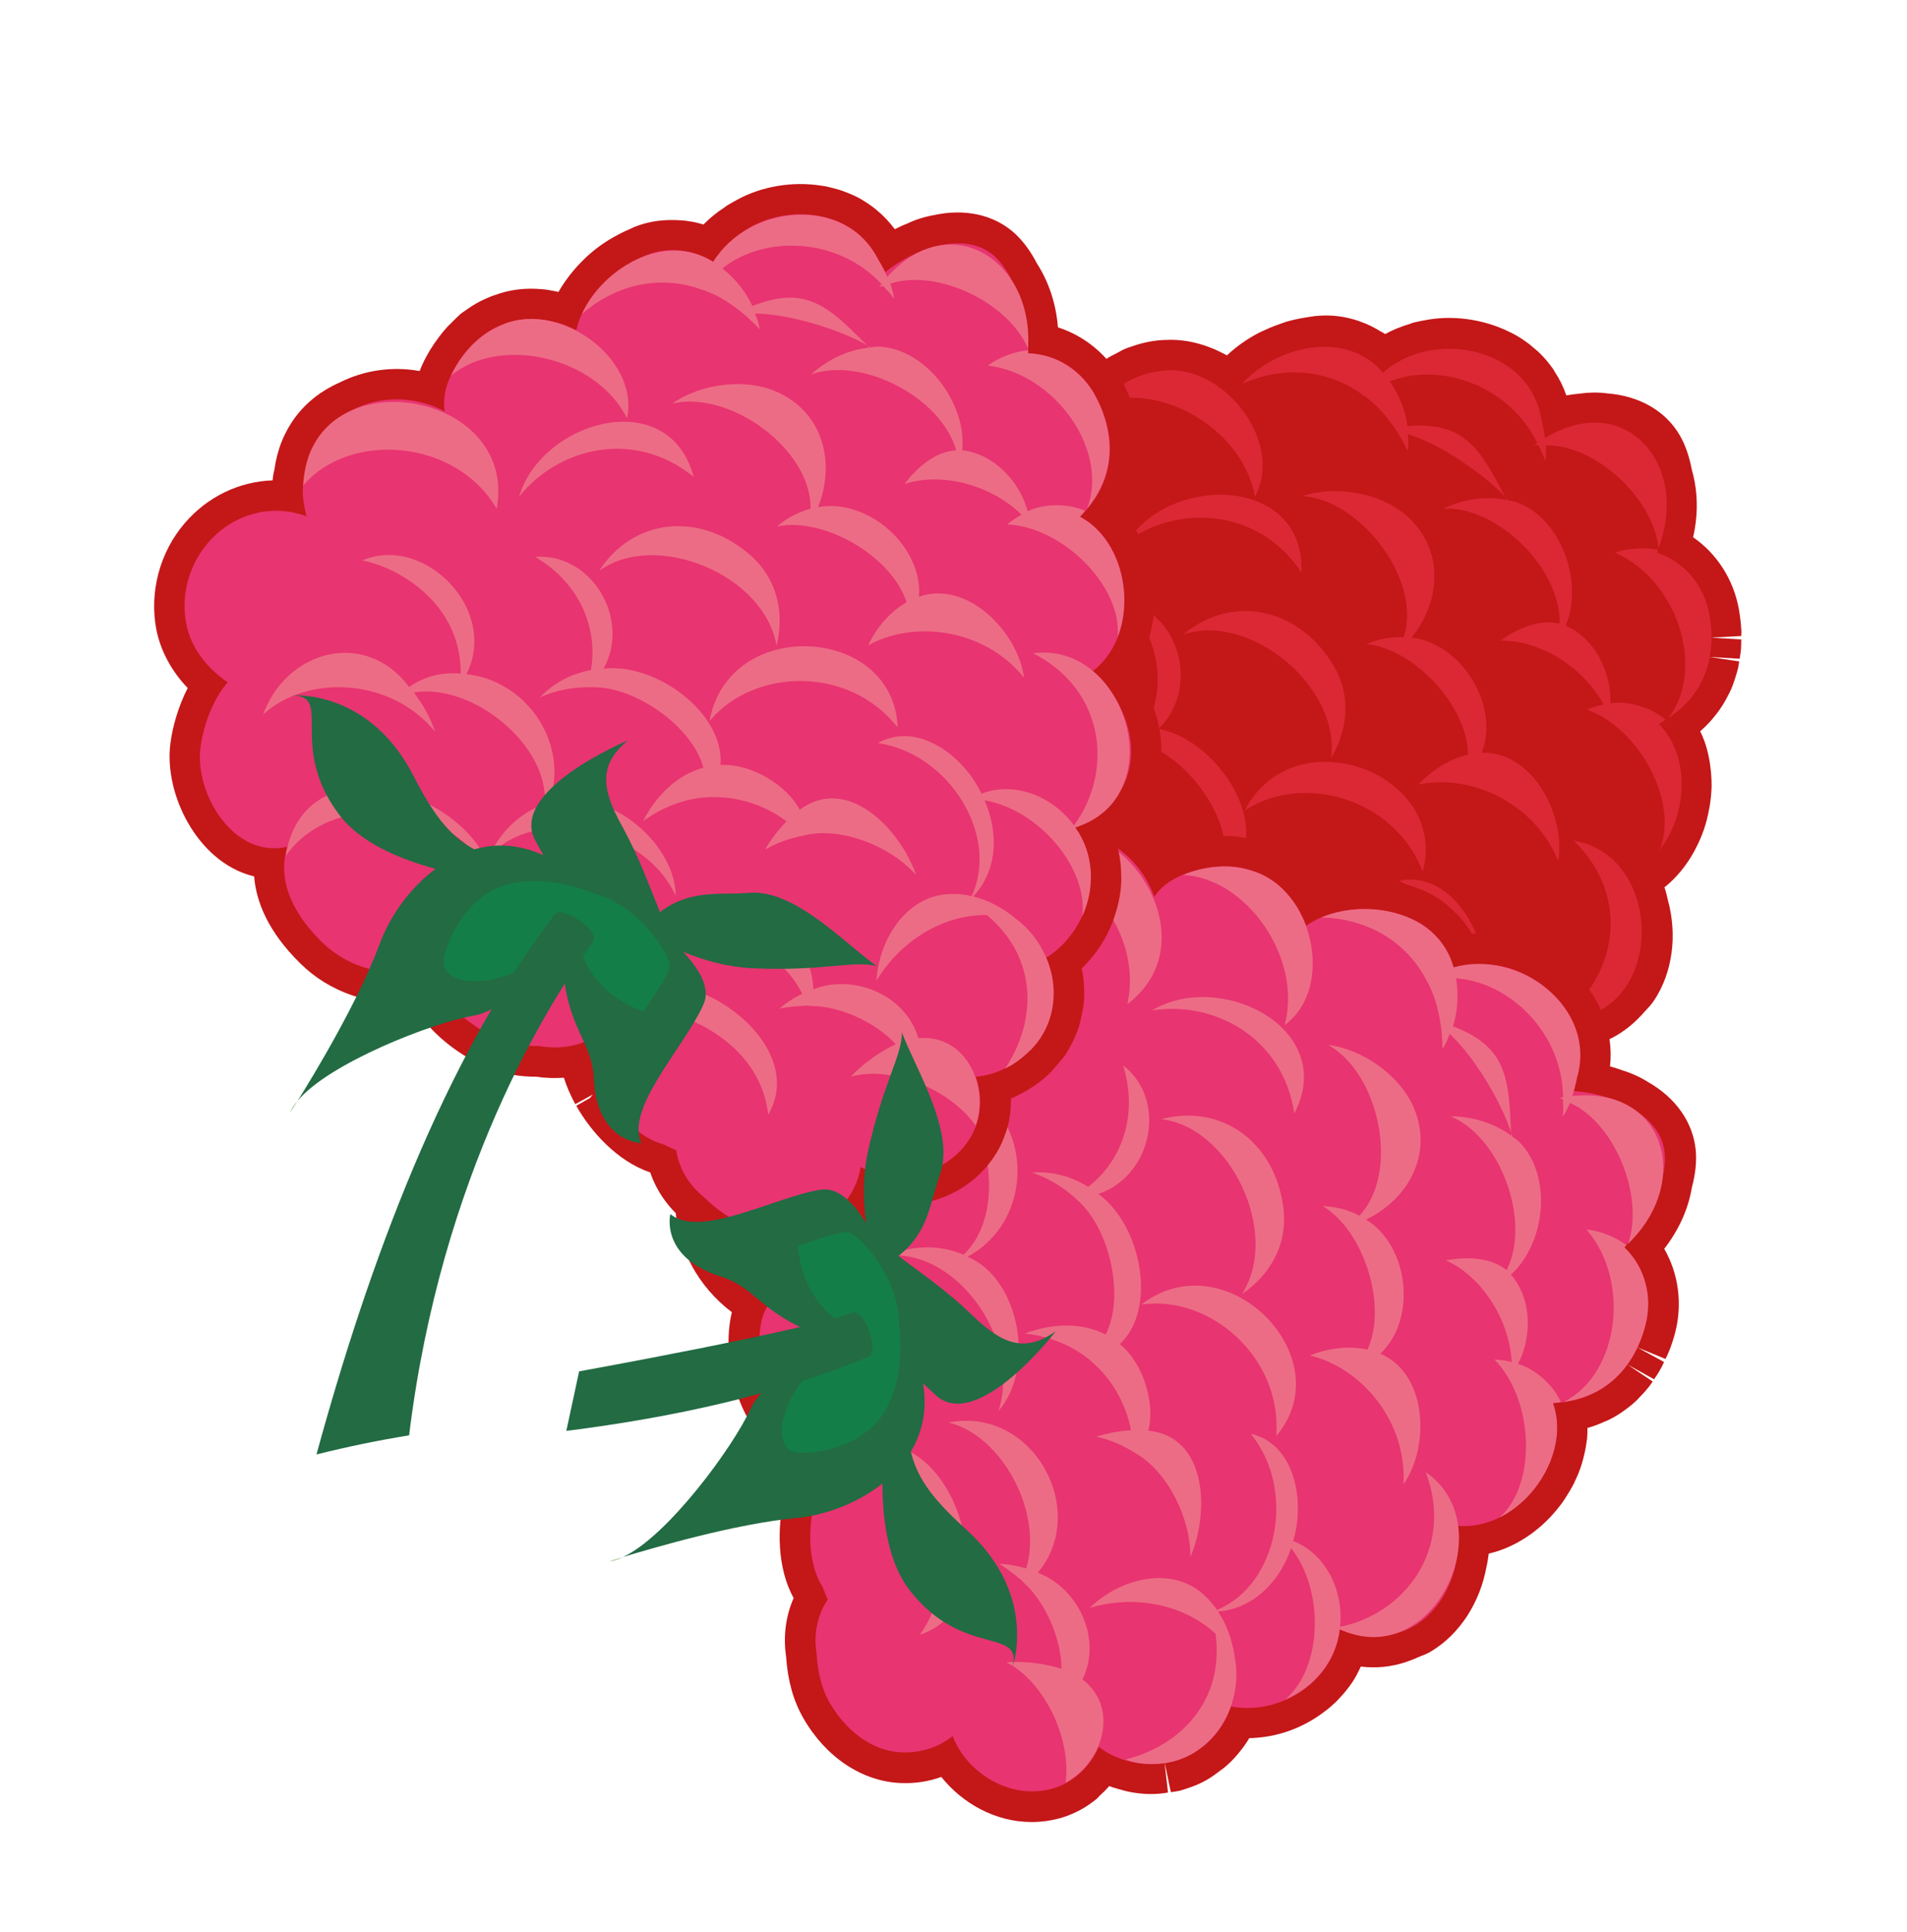 <svg xmlns="http://www.w3.org/2000/svg" xmlns:xlink="http://www.w3.org/1999/xlink" id="Layer_1" x="0px" y="0px" viewBox="0 0 93.88 95.07" style="enable-background:new 0 0 93.88 95.07;" xml:space="preserve"> <style type="text/css"> .st0{fill:#C41718;} .st1{fill:#DC2834;} .st2{fill:#E83471;} .st3{fill:#ED6C85;} .st4{fill:#63A241;} .st5{fill:#226B43;} .st6{fill:#147E48;} </style> <g> <path class="st0" d="M58.63,66.63c-1.24,0-2.53-0.42-3.7-1.23c-0.81-0.56-1.48-1.34-2.05-2.37c-0.56-0.85-0.87-1.81-0.9-2.77 c-1.4-1.01-2.21-2.8-2.52-4.21l0.74-0.16l0.19-0.12l-0.94,0.19c-0.1-0.5-0.15-0.97-0.15-1.41c-0.43-0.1-0.86-0.25-1.28-0.45 c-0.66-0.21-1.5-0.55-2.36-1.31c-1.1-0.97-1.97-2.32-2.33-3.59c-0.04-0.13-0.07-0.26-0.09-0.39c-2.01-0.42-3.74-1.67-4.7-3.45 c-1.06-1.96-1.18-3.54-0.91-4.76c-0.04-0.02-0.07-0.04-0.11-0.07c-2.36-1.48-2.95-5.13-1.91-7.4c0.33-0.73,0.89-1.61,1.61-2.35 c-0.51-1.03-0.74-2.14-0.63-3.19c0.2-1.88,1.28-3.6,2.88-4.62c1.44-0.91,3.15-1.17,4.75-0.73c0.04-0.1,0.08-0.19,0.13-0.29 l0.11-0.19c0.82-1.79,2.36-2.93,4.32-3.16c1.36-0.24,2.74-0.01,3.95,0.62c0.09-0.11,0.18-0.22,0.28-0.34l0,0 c0.24-0.27,0.5-0.52,0.78-0.74l0.14-0.1c0.22-0.17,0.46-0.34,0.7-0.48c0.08-0.04,0.16-0.09,0.25-0.13l0.15-0.08 c0.13-0.07,0.27-0.15,0.4-0.2c0.09-0.04,0.17-0.06,0.26-0.09l0.11-0.04c0.54-0.18,1.07-0.28,1.59-0.29 c0.72-0.04,1.48,0.09,2.23,0.39l0.15,0.06c0.14,0.06,0.28,0.13,0.42,0.2c0.07,0.03,0.14,0.07,0.21,0.11 c0.46-0.43,0.99-0.81,1.59-1.12l0.13-0.06c0.28-0.13,0.53-0.24,0.79-0.33c0.16-0.06,0.28-0.1,0.39-0.14 c0.32-0.09,0.63-0.16,0.94-0.21l0.26-0.04c0.16-0.03,0.28-0.04,0.41-0.05c0.66-0.05,1.31,0.03,1.99,0.26l0.1,0.04 c0.32,0.11,0.64,0.27,0.95,0.46c0.09,0.05,0.17,0.09,0.24,0.14c0.38-0.21,0.79-0.37,1.22-0.5l0.13-0.05 c0.11-0.03,0.21-0.05,0.3-0.07c0.08-0.02,0.17-0.04,0.26-0.05c1.35-0.28,2.9-0.08,4.2,0.56c0.12,0.06,0.23,0.11,0.33,0.17 c0.16,0.09,0.3,0.18,0.44,0.28c0.15,0.1,0.29,0.21,0.42,0.33c0.15,0.12,0.24,0.2,0.33,0.29c0.21,0.21,0.41,0.44,0.61,0.72 c0.05,0.07,0.08,0.12,0.11,0.18c0.24,0.36,0.43,0.75,0.57,1.16c0.22-0.04,0.45-0.07,0.67-0.09c0.41-0.06,0.89-0.07,1.34-0.01 c1.57,0.12,2.86,0.85,3.56,2.04c0.28,0.47,0.48,1.05,0.61,1.73c0.3,1.05,0.32,2.18,0.06,3.31c1.16,0.8,1.98,2.06,2.25,3.52 c0.06,0.34,0.1,0.67,0.12,0.99c0.01,0.11,0.01,0.23,0,0.35l-1.5,0.08l1.5,0.09c0,0.15,0,0.3-0.01,0.44 c-0.01,0.17-0.04,0.34-0.07,0.51l-1.5-0.09l1.48,0.22c-0.02,0.1-0.03,0.2-0.05,0.3c-0.05,0.22-0.12,0.44-0.19,0.65 c-0.04,0.11-0.06,0.17-0.08,0.23c-0.09,0.24-0.21,0.47-0.33,0.69l-0.08,0.14c-0.14,0.24-0.3,0.47-0.48,0.69 c-0.24,0.3-0.46,0.52-0.69,0.72c-0.01,0-0.01,0.01-0.02,0.02c0.08,0.16,0.15,0.33,0.21,0.49l0.03,0.09 c0.09,0.26,0.16,0.55,0.22,0.88l0.03,0.21c0.05,0.35,0.07,0.68,0.07,0.99l0,0.08c-0.01,0.3-0.04,0.6-0.09,0.93l-0.03,0.15 c-0.12,0.69-0.34,1.34-0.66,1.94l-0.06,0.12c-0.39,0.72-0.89,1.33-1.48,1.8c0.07,0.2,0.12,0.41,0.17,0.63 c0.47,1.73,0.23,3.55-0.67,4.92c-0.12,0.19-0.28,0.36-0.43,0.52l-0.05,0.05c-0.04,0.05-0.09,0.1-0.14,0.16l-0.11,0.11 c-0.07,0.08-0.13,0.13-0.19,0.19c-0.55,0.52-1.19,0.91-1.9,1.14c0,0.08,0,0.16,0,0.24c0,0.12,0,0.2-0.01,0.29 c-0.02,0.23-0.05,0.46-0.1,0.68c-0.04,0.23-0.11,0.46-0.19,0.7c-0.04,0.12-0.06,0.18-0.08,0.24c-0.08,0.21-0.17,0.41-0.27,0.61 c-0.62,1.18-1.5,2.07-2.58,2.66c-0.07,0.04-0.15,0.08-0.22,0.12c-0.02,0.18-0.04,0.36-0.07,0.52l-0.04,0.16 c-0.07,0.34-0.18,0.7-0.32,1.02c-0.04,0.11-0.11,0.23-0.18,0.36l-0.1,0.18c-0.09,0.18-0.19,0.35-0.31,0.52 c-0.2,0.28-0.44,0.56-0.73,0.82l-0.3,0.26c-0.09,0.07-0.21,0.14-0.32,0.21l-0.9-1.2l0.8,1.27c-0.21,0.14-0.42,0.28-0.66,0.39 c-0.28,0.14-0.58,0.25-0.9,0.35c-0.4,0.12-0.8,0.2-1.21,0.24c-0.05,0.17-0.11,0.35-0.18,0.52l-0.06,0.14 c0,0.01-0.01,0.01-0.01,0.02l-0.04,0.08c-0.29,0.64-0.68,1.17-1.16,1.6c-1.85,1.65-4.36,1.65-6.23,0.73 c-0.48,0.47-1.05,0.85-1.69,1.13C59.98,66.5,59.31,66.63,58.63,66.63z M52.39,55.42L52.39,55.42c0.23,1.06,0.83,2.1,1.42,2.47 l0.27,0.22c0.12,0.12,0.24,0.23,0.36,0.33l0.68,0.54L55,59.84c-0.1,0.66,0.16,1.21,0.4,1.56l0.08,0.12 c0.36,0.66,0.73,1.11,1.17,1.41c0.74,0.52,1.87,0.93,2.79,0.54c0.53-0.22,0.92-0.59,1.17-1.08l0.91-1.83l1.47,1.42 c0.84,0.81,2.51,1.08,3.55,0.16c0.15-0.13,0.27-0.3,0.38-0.51l0.01-0.06l0.08-0.14c0.12-0.3,0.18-0.61,0.17-0.9l-0.08-1.97 l1.92,0.44c0.38,0.09,0.83,0.06,1.31-0.09c0.16-0.05,0.3-0.1,0.44-0.17c0.11-0.05,0.2-0.12,0.29-0.18l0.32-0.22 c0.15-0.13,0.27-0.27,0.37-0.4c0.04-0.06,0.07-0.12,0.09-0.17l0.15-0.28c0.09-0.19,0.14-0.35,0.18-0.56l0.02-0.08 c0.02-0.15,0.03-0.29,0.03-0.47l0-0.18c0-0.06,0-0.14,0-0.22l-0.15-1.24l1.28-0.32c0.21-0.05,0.41-0.13,0.62-0.25 c0.56-0.31,1.02-0.78,1.33-1.36c0.07-0.14,0.12-0.24,0.16-0.35l0.04-0.13c0.03-0.1,0.07-0.21,0.09-0.33 c0.02-0.12,0.04-0.22,0.05-0.33l0-0.13c0-0.13,0-0.24-0.01-0.35l1.35-0.29l-1.36,0.18c-0.02-0.15-0.05-0.3-0.1-0.45l-0.6-1.78 l2.02-0.2c0.63-0.01,1.13-0.2,1.54-0.6l0.11-0.1l0,0l0.29-0.32c0.03-0.03,0.06-0.06,0.09-0.1c0.41-0.63,0.51-1.56,0.25-2.53 c-0.11-0.48-0.26-0.84-0.45-1.15l-1.02-1.57l1.75-0.65c0.67-0.25,1.08-0.8,1.31-1.22c0.2-0.39,0.33-0.76,0.4-1.15 c0.04-0.28,0.06-0.47,0.07-0.65l0-0.04c0-0.18-0.02-0.34-0.04-0.51l-0.02-0.1c-0.03-0.16-0.06-0.32-0.12-0.47l-0.02-0.07 c-0.05-0.12-0.11-0.24-0.18-0.35l-0.05-0.08c-0.1-0.15-0.18-0.25-0.26-0.33l-1.45-1.45l2.06-1.1c0.19-0.12,0.37-0.24,0.52-0.38 c0.13-0.12,0.24-0.23,0.33-0.34c0.11-0.14,0.19-0.25,0.26-0.37c0.1-0.18,0.15-0.29,0.2-0.41l0.04-0.12c0.04-0.1,0.07-0.21,0.1-0.33 L82.7,32c0.03-0.16,0.04-0.23,0.05-0.32c0.01-0.07,0-0.13,0-0.2l0-0.36c-0.01-0.21-0.04-0.42-0.08-0.63 c-0.17-0.9-0.75-1.61-1.57-1.88l-1.42-0.48l0.56-1.71c0.43-1.12,0.33-2,0.17-2.53l-0.04-0.16c-0.09-0.48-0.2-0.72-0.26-0.83 c-0.24-0.41-0.83-0.54-1.29-0.58c-0.25-0.03-0.46-0.03-0.67,0.01c-0.61,0.06-1.14,0.18-1.54,0.35l-1.74,0.73l-0.31-1.87 c-0.04-0.23-0.1-0.46-0.16-0.68l-0.02-0.1c-0.06-0.3-0.17-0.58-0.34-0.83l-0.05-0.09c-0.08-0.11-0.17-0.22-0.27-0.32l-0.16-0.13 c-0.06-0.05-0.13-0.11-0.2-0.15c-0.07-0.05-0.14-0.09-0.22-0.14l-0.13-0.07c-0.74-0.37-1.59-0.48-2.32-0.33l-0.28,0.06 c-0.57,0.16-0.99,0.38-1.33,0.67l-0.14,0.11l-1.06,0.81l-0.93-1.03c-0.12-0.14-0.27-0.26-0.44-0.39l-0.12-0.06 c-0.14-0.08-0.26-0.14-0.37-0.19l-0.06-0.02c-0.3-0.1-0.56-0.14-0.82-0.12c-0.05,0-0.11,0.01-0.16,0.02l-0.28,0.04 c-0.17,0.03-0.36,0.07-0.55,0.12c-0.04,0.01-0.1,0.04-0.15,0.06l-0.1,0.03c-0.16,0.06-0.31,0.12-0.46,0.19l-0.1,0.05 c-0.62,0.32-1.11,0.75-1.39,1.25L60.99,22l-1.39-1.36c-0.16-0.15-0.34-0.3-0.57-0.44c-0.09-0.06-0.17-0.1-0.25-0.14 c-0.09-0.05-0.16-0.08-0.23-0.11c-0.4-0.16-0.72-0.22-1.03-0.2c-0.27,0.01-0.51,0.05-0.75,0.13l-0.25,0.08 c0.03-0.01-0.01,0.01-0.05,0.04l-0.27,0.14c-0.2,0.11-0.33,0.21-0.47,0.31l-0.11,0.08c-0.12,0.1-0.27,0.23-0.4,0.38l0,0 c-0.18,0.19-0.29,0.35-0.36,0.49c-0.05,0.1-0.08,0.2-0.1,0.33l-0.44,2.89l-2.19-2.15c-0.81-0.75-1.87-1.07-2.9-0.88l-0.1,0.01 c-0.93,0.1-1.61,0.62-2.02,1.54l-0.12,0.22c-0.15,0.34-0.21,0.68-0.23,1.13l-0.09,2.94l-2.32-1.8c-0.24-0.19-0.49-0.32-0.74-0.41 c-0.85-0.29-1.75-0.18-2.54,0.32c-0.84,0.53-1.4,1.43-1.5,2.4c-0.08,0.72,0.21,1.54,0.79,2.25l1.08,1.34l-1.47,0.89 c-0.57,0.35-1.26,1.19-1.63,2c-0.49,1.06-0.2,3,0.78,3.61c0.19,0.12,0.38,0.18,0.61,0.2l2.59,0.17l-1.45,2.16 c-0.56,0.84-0.46,1.99,0.31,3.42c0.64,1.18,1.91,1.95,3.32,2.02c0.07-0.01,0.14-0.01,0.21-0.01l1.86-0.01l-0.38,1.82 c-0.04,0.21-0.04,0.42,0.03,0.64c0.2,0.73,0.75,1.56,1.43,2.15c0.45,0.4,0.85,0.57,1.36,0.72l0.25,0.1 c0.57,0.29,1.13,0.38,1.64,0.28l3.06-0.63l-1.49,2.91c-0.04,0.07-0.08,0.13-0.1,0.21c-0.03,0.09-0.12,0.46,0.04,1.22L52.39,55.42z M46.94,23.42l-0.01,0.02C46.93,23.43,46.93,23.42,46.94,23.42z M47.04,23.25C47.03,23.25,47.03,23.25,47.04,23.25 C47.03,23.25,47.03,23.25,47.04,23.25z M44.5,21.67c-0.01,0.01-0.01,0.02-0.02,0.03L44.5,21.67z M70.34,18.79L70.34,18.79 C70.34,18.79,70.34,18.79,70.34,18.79z"></path> <g> <path class="st0" d="M44.1,23.78c0.43,0.15,0.82,0.38,1.17,0.64c0.02-0.61,0.12-1.2,0.42-1.82c1.39-2.89,5.08-3.45,7.47-1.26 c0.05,0.04,0.09,0.09,0.14,0.14c0.04-0.26,0.11-0.51,0.24-0.77c0.48-0.96,1.52-1.78,2.48-2.18c1.69-0.7,3.45-0.15,4.65,1.03 c0.87-1.51,2.64-2.37,4.37-2.51c1.25-0.1,2.3,0.43,3.06,1.28c0.58-0.44,1.23-0.79,1.92-1c2.08-0.64,4.87,0.32,5.63,2.45 c0.16,0.45,0.32,0.98,0.41,1.53c1.57-0.66,4.36-0.88,5.37,0.84c0.71,1.21,0.71,3.44,0.18,5.04c1.33,0.45,2.3,1.6,2.57,3.03 c0.42,2.29-0.37,4.3-2.48,5.4c2.05,2.05,1.17,6.44-1.66,7.46c0.98,1.53,1.25,3.74,0.21,5.32c-0.7,1.06-1.98,1.65-3.27,1.77 c0.68,2.06-0.33,4.27-2.25,5.33c-0.35,0.19-0.67,0.31-0.98,0.39c0.17,1.37-0.33,2.72-1.39,3.63c-0.96,0.83-2.4,1.23-3.65,0.95 c0.04,1.01-0.35,2.09-1.14,2.79c-1.68,1.5-4.23,1.11-5.59-0.2c-0.38,0.76-1.01,1.41-1.93,1.8c-1.45,0.61-3.07,0.13-4.24-0.69 c-0.69-0.48-1.2-1.14-1.63-1.92c-0.54-0.79-0.79-1.71-0.64-2.64c-0.17-0.13-0.33-0.29-0.49-0.45c-1.01-0.62-1.81-2.05-2.1-3.42 c-0.03-0.05-0.05-0.11-0.08-0.16l0.07,0.1c-0.15-0.73-0.17-1.43,0.01-1.98c0.07-0.21,0.17-0.38,0.26-0.56 c-0.85,0.18-1.77,0.02-2.62-0.41c-0.65-0.2-1.27-0.46-1.92-1.04c-0.83-0.74-1.58-1.8-1.88-2.87c-0.14-0.48-0.14-0.93-0.05-1.35 c-0.09,0-0.18,0.01-0.26,0.01c-0.01,0-0.02,0-0.03,0c-1.91-0.09-3.67-1.12-4.57-2.8c-0.79-1.46-1.32-3.35-0.24-4.96 c-0.42-0.03-0.86-0.15-1.31-0.42c-1.66-1.04-2.12-3.81-1.35-5.51c0.43-0.94,1.27-2.09,2.22-2.66c-0.77-0.96-1.24-2.16-1.11-3.35 C38.37,24.86,41.3,22.81,44.1,23.78z"></path> <path class="st1" d="M65.53,37.31c0.46-3.55-4.05-7.2-7.28-6.08c2.32-1.95,5.49-1.4,7.27,1.31 C66.57,34.14,66.37,35.89,65.53,37.31z M64.12,24.41c2.91,0.2,5.9,4.19,4.98,6.95c-0.63-0.03-1.25,0.09-1.83,0.34 c2.33,0.21,4.98,3.05,5,5.44c-0.91,0.21-1.78,0.75-2.43,1.47c2.62-0.55,5.75,0.96,6.87,3.77c0.38-2.2-1.23-5.43-3.77-5.33 c0.92-2.31-0.99-5.4-3.45-5.67c1.46-1.8,1.65-4.42-0.34-6.08C67.89,24.26,65.79,23.87,64.12,24.41z M64.07,28.17 c0.17-4.73-6.35-4.84-8.51-1.59C58.07,24.85,61.93,24.99,64.07,28.17z M50.25,34.05c-0.85-0.35-1.74-0.4-2.63-0.11 c-1.18-3.35-5.21-3.53-7.27-0.81c2.66-1.28,6.55,0.1,7.85,3.29c-0.02-0.72-0.17-1.47-0.44-2.16c2.93,0.4,5.62,4.48,4.54,7.15 c-1.05,0.03-2.15,0.46-3.09,1.35c0.06,0.02,0.11,0.04,0.16,0.06c2.96-1.27,7.33,1.31,7.76,4.8c0.77-2.68-1.84-6.34-4.62-6.21 c1.87-2.52,0.68-6.1-2.03-7.25c2.47-2.54,0.06-7.2-3.26-6.86c0.67,0.37,1.31,0.88,1.89,1.58C50.55,30.62,50.77,32.45,50.25,34.05z M55.18,49.2c2.63-0.54,6.1,1.98,6.52,4.86c-0.44,0.07-0.88,0.18-1.28,0.37c0.46,0.03,1.36,0.26,1.36,0.26L62,54.77 c1.3,0.41,2.73,1.65,3.4,3.01c-0.8,0.11-1.78,0.41-2.59,0.87c2.04,0.04,4.48,1.97,5.17,4.1c1.21-1.63,0.89-4.45-1.43-4.95 c0.03-2.24-2.13-3.98-4.24-3.81C63.31,50.13,58.57,46.69,55.18,49.2z M45.57,22.93c2.98-1.9,7.87,0.02,8.76,3.89 C57.13,21.45,47.7,16.89,45.57,22.93z M39.6,39.7C39.6,39.7,39.6,39.7,39.6,39.7c-0.07,0.13-0.14,0.25-0.19,0.39 c3.21-2.51,9.06-0.07,9.38,4.4c0.05-0.33,0.08-0.67,0.02-1.05C48.45,39.43,42.23,35.33,39.6,39.7z M70.04,42.9 c1.31-4.87-6.36-7.7-8.76-3.01C64.08,38.03,68.63,39.23,70.04,42.9z M69.31,21.36c1.96,0.64,4.07,2.29,4.8,3.11 c-1.22-2.3-1.94-3.74-4.82-3.5c-0.11-0.8-0.42-1.56-0.87-2.2c2.47-0.97,5.88,0.19,7.26,3.04c-0.05,0.03-0.1,0.06-0.14,0.1 c0.06,0,0.12,0,0.19,0c0.13,0.26,0.26,0.52,0.34,0.78c0.04-0.25,0.05-0.51,0.03-0.77c2.38-0.06,5.26,2.54,5.55,5.04 c1.56-4.12-1.66-7.8-5.59-5.4c-0.04-0.32-0.1-0.63-0.18-0.93c-0.57-3.52-5.3-4.5-7.8-2.29c-1.81-2.13-5.23-1.34-6.93,0.55 c1.84-0.82,4.02-0.81,5.86,0.49c-0.01,0.01-0.02,0.02-0.03,0.03c0.01-0.01,0.03-0.01,0.04-0.02c1.3,0.83,2.14,2.47,2.27,2.8 C69.35,21.91,69.33,21.64,69.31,21.36z M56.43,35.77c-0.94-0.11-1.9,0.04-2.8,0.55c0.78-0.09,1.58-0.03,2.36,0.2l0.27,0.08 c2.04,0.61,4.11,3.29,4.05,5.38c-1.32-0.05-2.62,0.62-3.62,1.65c1.1-0.38,2.29-0.48,3.45-0.19l0.15,0.05 c1.13,0.31,2.31,1.05,3.16,2.21c-0.51,0.28-0.99,0.63-1.43,1.02c0.66-0.15,1.34-0.18,2.02-0.1l0.24,0.02 c1.7,0.19,3.67,1.7,4.49,3.46c-0.1-2.48-1.82-5.72-4.54-4.75c-0.25-1.36-1.64-2.89-3.08-3.25c0.94-2.39-1.57-5.76-4.12-6.23 c2.01-1.92,1.12-5.64-1.6-6.25C57.22,31.58,57.35,33.98,56.43,35.77z M82.13,35.34c1.75-1.14,2.41-3.01,2.02-5.11 c-0.27-1.44-1.23-2.58-2.57-3.03c0.02-0.05,0.03-0.1,0.04-0.14c-0.68-0.14-1.52-0.08-2.11,0.14C82.57,28.53,84,32.93,82.13,35.34z M71.42,60.1c2.5-1.13,2.98-4.43,1.38-6.54c0,0,0.01,0,0.01,0.01c-0.45-0.64-1-1.23-1.67-1.62c1.51-0.86,2.12-2.59,1.93-4.36 c2.39,1.2,3.92,4.66,2.92,6.85c1.03-1.16,1.46-2.76,0.95-4.27c0.01,0,0.01,0,0.02,0c0,0,0,0,0,0c5.04-0.06,5.08-8.05,0.51-8.8 c2.9,2.8,2.05,6.76-0.56,8.69c-0.59-1.7-2.19-2.95-3.89-2.83c-0.3-2.03-1.96-4.36-4.15-3.88c3.23,1.53,4.39,6.16,2.2,8.55 c-0.25-0.15-0.52-0.26-0.79-0.36c0,0,0.01,0.01,0.01,0.01c-2.13-0.75-4.19,0.98-4.91,2.94c1.63-1.46,3.97-2.17,6.14-1.49 c1.82,2.8,0.79,5.75-1.36,7.49C70.6,60.44,71.02,60.29,71.42,60.1z M81.7,41.83c1.39-1.76,1.52-4.65-0.04-6.2 c0.12-0.06,0.22-0.14,0.33-0.21c-0.65-0.58-1.78-0.94-2.71-0.81c0.06-1.4-0.69-3.16-2.2-3.82c0.9-2.15-0.24-5.32-2.44-6.08 c-0.13-0.05-0.28-0.06-0.41-0.09c-0.03-0.05-0.08-0.1-0.13-0.15c0.02,0.04,0.05,0.09,0.07,0.14c-1-0.21-2.13-0.05-3.12,0.42 c2.62-0.14,5.8,2.93,5.73,5.66c-0.95-0.22-2,0.18-2.91,0.84c1.83-0.04,4.02,1.21,5.07,3.14c-0.28,0.06-0.55,0.14-0.82,0.25 C80.69,35.83,82.67,39.48,81.7,41.83z M51.56,52.49c1.9-0.29,3.94,0.28,5.51,2.2c1.24,1.52,1.57,3.11,1.29,4.56 C61.97,55.93,54.9,48.41,51.56,52.49z M57.05,18.27c-1.13,0.13-2.18,0.79-2.94,1.62c2.88-1.19,7.07,1.18,7.67,4.55 C63.26,21.74,60.16,17.73,57.05,18.27z"></path> </g> <path class="st0" d="M50.79,89.67c-1.81,0-3.43-0.94-4.45-2.22c-0.63,0.23-1.31,0.33-2.01,0.3c-1.89-0.08-3.68-1.27-4.78-3.19 c-0.49-0.85-0.77-1.84-0.85-3.02c-0.15-1.01-0.02-2.01,0.37-2.89c-0.83-1.51-0.8-3.48-0.48-4.88l0.74,0.17l0.22-0.03l-0.94-0.23 c0.12-0.49,0.28-0.94,0.46-1.33c-0.35-0.27-0.67-0.59-0.97-0.95c-0.51-0.47-1.12-1.14-1.58-2.19c-0.58-1.35-0.79-2.94-0.57-4.24 c0.02-0.13,0.05-0.26,0.08-0.39c-1.64-1.24-2.67-3.11-2.78-5.12c-0.12-2.23,0.45-3.71,1.21-4.7c-0.02-0.03-0.05-0.07-0.07-0.11 c-1.5-2.34-0.48-5.9,1.43-7.51c0.61-0.51,1.49-1.08,2.46-1.44c-0.02-1.15,0.25-2.25,0.8-3.16c0.98-1.61,2.69-2.71,4.58-2.95 c1.69-0.21,3.35,0.29,4.6,1.36c0.08-0.07,0.16-0.14,0.24-0.21c0.06-0.05,0.12-0.09,0.19-0.14c1.48-1.24,3.34-1.62,5.19-1.02 c1.36,0.36,2.52,1.16,3.37,2.26c0.13-0.06,0.26-0.12,0.4-0.18c0.33-0.14,0.68-0.25,1.03-0.33l0.17-0.03 c0.28-0.06,0.56-0.11,0.84-0.13c0.09-0.01,0.19-0.01,0.29-0.01l0.16-0.01c0.16-0.01,0.31-0.01,0.46-0.01L61,41.19 c0.38,0.05,0.74,0.12,1.07,0.23c0.17,0.05,0.33,0.11,0.49,0.18c0.67,0.27,1.3,0.71,1.85,1.3l0.1,0.11c0.11,0.13,0.21,0.25,0.3,0.37 c0.05,0.06,0.1,0.13,0.14,0.2c0.42-0.14,0.86-0.23,1.33-0.29c0.2-0.02,0.37-0.04,0.55-0.05c0.76-0.04,1.53,0.05,2.28,0.25 c0.16,0.05,0.31,0.09,0.46,0.15c0.12,0.03,0.21,0.06,0.3,0.1c0.63,0.24,1.2,0.6,1.72,1.12c0.19,0.18,0.32,0.32,0.43,0.46 c0.14,0.17,0.3,0.39,0.44,0.63c0.43-0.02,0.87,0,1.32,0.07l0.15,0.02c0.09,0.01,0.19,0.04,0.29,0.06c0.09,0.02,0.18,0.04,0.28,0.07 c1.33,0.32,2.64,1.16,3.54,2.29c0.09,0.11,0.16,0.21,0.23,0.3c0.1,0.14,0.19,0.28,0.27,0.42c0.09,0.16,0.17,0.32,0.25,0.48 c0.08,0.17,0.13,0.28,0.17,0.39c0.11,0.29,0.19,0.59,0.25,0.92l0.03,0.21c0.06,0.43,0.07,0.87,0.02,1.3 c0.22,0.06,0.43,0.13,0.65,0.21c0.4,0.12,0.84,0.32,1.22,0.56c1.37,0.78,2.22,1.99,2.35,3.36c0.05,0.54-0.01,1.16-0.19,1.83 c-0.18,1.08-0.65,2.1-1.36,3.02c0.7,1.22,0.91,2.71,0.53,4.15c-0.09,0.33-0.19,0.65-0.32,0.95c-0.04,0.11-0.09,0.21-0.15,0.32 l-1.39-0.57l1.32,0.72c-0.06,0.14-0.13,0.28-0.21,0.41c-0.08,0.15-0.18,0.29-0.28,0.44l-1.32-0.73l1.25,0.84 c-0.05,0.08-0.11,0.16-0.17,0.24c-0.14,0.18-0.29,0.35-0.45,0.51c-0.08,0.08-0.12,0.13-0.17,0.18c-0.19,0.18-0.39,0.34-0.6,0.49 l-0.14,0.1c-0.22,0.15-0.46,0.29-0.72,0.41L79,69.96c-0.25,0.12-0.54,0.23-0.83,0.31c-0.01,0-0.01,0-0.02,0.01 c0,0.18-0.01,0.36-0.02,0.53l-0.02,0.12c-0.04,0.3-0.09,0.57-0.17,0.86l-0.06,0.22c-0.1,0.33-0.22,0.63-0.36,0.91l-0.03,0.07 c-0.13,0.26-0.29,0.52-0.47,0.8l-0.08,0.12c-0.41,0.57-0.89,1.07-1.43,1.48l-0.09,0.07c-0.67,0.49-1.39,0.83-2.13,1 c-0.03,0.21-0.06,0.43-0.11,0.64c-0.32,1.77-1.31,3.31-2.71,4.16c-0.19,0.12-0.4,0.2-0.61,0.28l-0.07,0.03 c-0.06,0.03-0.12,0.05-0.18,0.08l-0.16,0.06c-0.1,0.04-0.18,0.06-0.25,0.09c-0.72,0.24-1.46,0.31-2.21,0.22 c-0.03,0.07-0.07,0.14-0.1,0.21c-0.06,0.12-0.1,0.19-0.14,0.27c-0.11,0.2-0.24,0.39-0.38,0.57c-0.14,0.19-0.3,0.37-0.47,0.55 c-0.08,0.09-0.14,0.14-0.19,0.19c-0.15,0.14-0.32,0.29-0.5,0.42l-0.08,0.06c-0.98,0.73-2.15,1.17-3.38,1.24 c-0.09,0.01-0.17,0.01-0.25,0.01c-0.09,0.16-0.19,0.3-0.29,0.44l-0.1,0.13c-0.21,0.28-0.46,0.55-0.72,0.78 c-0.09,0.08-0.2,0.17-0.32,0.25l-0.16,0.12c-0.16,0.12-0.33,0.24-0.51,0.34c-0.29,0.17-0.63,0.31-1,0.43l-0.32,0.1 c-0.14,0.03-0.29,0.05-0.44,0.07l-0.31-1.47l0.17,1.49c-0.25,0.04-0.5,0.07-0.75,0.07c-0.31,0.01-0.64-0.02-0.96-0.07 c-0.26-0.04-0.52-0.11-0.79-0.19c-0.14-0.04-0.27-0.08-0.39-0.13c-0.15,0.17-0.31,0.33-0.48,0.48L54,88.52 c-0.26,0.21-0.53,0.4-0.81,0.55c-0.23,0.12-0.53,0.27-0.9,0.38C51.78,89.6,51.28,89.67,50.79,89.67z M47.58,83l0.72,1.91 c0.42,1.1,1.81,2.05,3.14,1.66c0.1-0.03,0.22-0.09,0.32-0.15c0.12-0.07,0.24-0.15,0.35-0.24l0.04-0.03 c0.25-0.22,0.43-0.48,0.55-0.75l0.76-1.81l1.55,1.21c0.19,0.15,0.46,0.27,0.83,0.38c0.13,0.04,0.26,0.08,0.39,0.1 c0.17,0.03,0.32,0.04,0.47,0.04c0.12,0,0.22-0.02,0.33-0.04l0.37-0.06c0.22-0.06,0.38-0.13,0.52-0.21 c0.07-0.04,0.11-0.08,0.16-0.11l0.25-0.19c0.16-0.14,0.27-0.26,0.4-0.43l0.05-0.06c0.08-0.12,0.16-0.25,0.23-0.41l0.08-0.16 c0.02-0.06,0.06-0.13,0.1-0.2l0.4-1.19l1.3,0.26c0.21,0.04,0.43,0.05,0.67,0.04c0.64-0.04,1.26-0.27,1.78-0.66 c0.13-0.1,0.21-0.17,0.29-0.24l0.1-0.1c0.07-0.08,0.15-0.17,0.23-0.26c0.07-0.09,0.13-0.18,0.19-0.28l0.06-0.13 c0.05-0.1,0.09-0.2,0.13-0.31l1.35,0.31l0-0.01l-1.32-0.4c0.04-0.14,0.08-0.29,0.1-0.45l0.21-1.78l1.93,0.59 c0.57,0.26,1.11,0.3,1.65,0.12l0.54-0.21c0.04-0.02,0.08-0.03,0.12-0.05c0.64-0.39,1.13-1.19,1.31-2.18 c0.1-0.48,0.13-0.87,0.08-1.23l-0.25-1.86l1.87,0.16c0.71,0.06,1.32-0.26,1.7-0.55c0.35-0.27,0.62-0.55,0.85-0.87 c0.16-0.23,0.26-0.39,0.34-0.56l0.02-0.05c0.08-0.18,0.13-0.32,0.17-0.46L75.05,71c0.04-0.15,0.08-0.31,0.09-0.47l0.01-0.07 c0.01-0.13,0-0.26-0.01-0.39l-0.01-0.11c-0.02-0.17-0.05-0.3-0.09-0.4l-0.69-1.93l2.05-0.08c0.29-0.01,0.58-0.06,0.91-0.16 c0.17-0.05,0.31-0.1,0.45-0.17c0.16-0.08,0.28-0.15,0.39-0.22c0.17-0.12,0.26-0.2,0.36-0.28l0.08-0.09 c0.08-0.08,0.16-0.17,0.24-0.26l0.11-0.16c0.08-0.12,0.13-0.18,0.17-0.26c0.04-0.07,0.06-0.13,0.09-0.19l0.15-0.32 c0.08-0.19,0.14-0.39,0.2-0.59c0.23-0.89,0-1.78-0.62-2.37l-1.07-1.03l1.23-1.31c0.86-0.83,1.15-1.67,1.23-2.22l0.03-0.16 c0.13-0.47,0.13-0.74,0.12-0.86c-0.04-0.47-0.52-0.84-0.92-1.07c-0.22-0.14-0.4-0.22-0.61-0.28c-0.58-0.21-1.11-0.32-1.54-0.34 l-1.89-0.08l0.51-1.82c0.06-0.23,0.11-0.46,0.15-0.68l0.02-0.11c0.07-0.3,0.09-0.59,0.05-0.89l-0.01-0.1 c-0.02-0.13-0.06-0.27-0.11-0.4l-0.08-0.18c-0.04-0.08-0.07-0.16-0.12-0.23c-0.04-0.07-0.09-0.14-0.14-0.21 c-0.03-0.04-0.06-0.08-0.1-0.12c-0.52-0.65-1.22-1.11-1.95-1.29l-0.29-0.07c-0.58-0.1-1.05-0.08-1.48,0.04l-0.22,0.05l-1.3,0.24 l-0.36-1.34c-0.04-0.14-0.09-0.27-0.18-0.43c-0.08-0.14-0.15-0.25-0.23-0.35c-0.07-0.09-0.13-0.14-0.18-0.19 c-0.25-0.25-0.47-0.39-0.71-0.48L68.6,46.5c-0.12-0.04-0.21-0.07-0.29-0.09c-0.43-0.12-0.89-0.17-1.34-0.15 c-0.12,0-0.22,0.02-0.33,0.03c-0.59,0.07-1.08,0.24-1.47,0.51l-1.59,1.11l-0.67-1.82c-0.08-0.21-0.18-0.42-0.33-0.64 c-0.06-0.09-0.11-0.17-0.17-0.24c-0.06-0.08-0.11-0.14-0.16-0.2c-0.29-0.32-0.56-0.51-0.85-0.62c-0.11-0.05-0.18-0.07-0.26-0.1 c-0.15-0.05-0.31-0.08-0.48-0.1l-0.26-0.03c0.03,0-0.02,0.01-0.06,0.01l-0.3,0.01c-0.23,0.02-0.39,0.05-0.56,0.08l-0.12,0.02 c-0.15,0.04-0.34,0.1-0.52,0.18c-0.24,0.1-0.42,0.2-0.53,0.29c-0.09,0.07-0.16,0.15-0.23,0.26l-1.64,2.43l-1.06-2.88 c-0.42-1.04-1.25-1.78-2.27-2.05L53,42.46c-0.86-0.29-1.68-0.12-2.42,0.5l-0.18,0.13c-0.29,0.24-0.52,0.53-0.75,0.97l-1.34,2.62 l-1.33-2.62c-0.14-0.27-0.3-0.5-0.5-0.69l0,0c-0.64-0.63-1.5-0.91-2.43-0.8c-0.98,0.12-1.88,0.69-2.39,1.53 c-0.37,0.61-0.47,1.48-0.25,2.37l0.4,1.67l-1.71,0.17c-0.67,0.07-1.65,0.54-2.33,1.11c-0.89,0.75-1.46,2.63-0.84,3.6 c0.12,0.19,0.27,0.33,0.46,0.44l2.28,1.26l-2.23,1.34c-0.87,0.52-1.26,1.6-1.18,3.23c0.07,1.34,0.89,2.58,2.14,3.24 c0.07,0.02,0.13,0.05,0.2,0.08l1.69,0.78l-1.12,1.48c-0.13,0.17-0.21,0.36-0.25,0.59c-0.13,0.75,0.02,1.73,0.37,2.56 c0.23,0.55,0.54,0.89,0.92,1.23l0.18,0.2c0.39,0.5,0.86,0.83,1.36,0.95l3.04,0.74l-2.59,1.99c-0.06,0.05-0.13,0.09-0.19,0.15 c-0.07,0.07-0.3,0.37-0.49,1.12l-0.01,0.05c-0.25,1.06-0.15,2.25,0.23,2.84l0.16,0.31c0.06,0.16,0.11,0.31,0.19,0.46l0.38,0.78 l-0.49,0.72c-0.38,0.55-0.37,1.16-0.31,1.58l0.02,0.15c0.05,0.75,0.19,1.31,0.46,1.78c0.45,0.79,1.29,1.64,2.3,1.68 c0.59,0.03,1.09-0.14,1.52-0.48L47.58,83z M73.4,48.99C73.4,49,73.4,49,73.4,48.99L73.4,48.99z"></path> <g> <path class="st2" d="M47.54,42.3c0.33,0.32,0.58,0.69,0.78,1.08c0.28-0.54,0.62-1.04,1.15-1.47c2.49-2.02,6.07-0.95,7.29,2.05 c0.02,0.06,0.04,0.12,0.06,0.18c0.15-0.22,0.32-0.42,0.54-0.59c0.84-0.66,2.13-0.96,3.18-0.91c1.83,0.09,3.18,1.33,3.76,2.92 c1.43-0.99,3.4-1.02,5.02-0.41c1.17,0.44,1.9,1.37,2.22,2.46c0.71-0.15,1.46-0.19,2.16-0.09c2.16,0.31,4.26,2.37,4.04,4.62 c-0.05,0.47-0.13,1.02-0.28,1.56c1.71,0.08,4.32,1.07,4.49,3.06c0.13,1.4-0.82,3.41-1.99,4.63c1.01,0.98,1.4,2.43,1.03,3.84 c-0.59,2.25-2.18,3.73-4.55,3.82c0.98,2.73-1.69,6.32-4.69,6.04c0.24,1.8-0.47,3.91-2.08,4.9c-1.08,0.66-2.49,0.64-3.71,0.21 c-0.27,2.15-2.12,3.72-4.31,3.85c-0.4,0.02-0.74,0-1.05-0.07c-0.44,1.31-1.46,2.32-2.81,2.69c-1.22,0.34-2.69,0.09-3.7-0.7 c-0.39,0.93-1.21,1.74-2.23,2.04c-2.16,0.63-4.3-0.81-4.96-2.57c-0.67,0.53-1.52,0.84-2.51,0.8c-1.57-0.06-2.83-1.2-3.54-2.43 c-0.42-0.73-0.6-1.55-0.65-2.43c-0.15-0.94,0.02-1.88,0.55-2.66c-0.09-0.19-0.17-0.4-0.25-0.61c-0.65-1-0.76-2.62-0.44-4 c0-0.06,0-0.12,0-0.18l0.02,0.11c0.18-0.72,0.46-1.37,0.85-1.79c0.15-0.16,0.31-0.27,0.48-0.39c-0.85-0.21-1.61-0.74-2.19-1.49 c-0.5-0.45-0.96-0.96-1.3-1.76c-0.44-1.02-0.66-2.31-0.47-3.4c0.08-0.49,0.27-0.9,0.53-1.24c-0.08-0.04-0.16-0.06-0.24-0.1 c-0.01,0-0.02-0.01-0.02-0.01c-1.69-0.89-2.84-2.58-2.94-4.49c-0.09-1.66,0.24-3.59,1.9-4.59c-0.37-0.21-0.72-0.5-1-0.94 c-1.06-1.65-0.29-4.35,1.14-5.56c0.79-0.67,2.04-1.35,3.15-1.46c-0.29-1.19-0.19-2.48,0.43-3.5C41.9,40.83,45.43,40.22,47.54,42.3 z"></path> <path class="st3" d="M61.14,63.69c1.93-3.01-0.59-8.24-3.98-8.61c2.93-0.78,5.57,1.08,6.01,4.29 C63.43,61.27,62.5,62.76,61.14,63.69z M65.38,51.42c2.55,1.42,3.54,6.31,1.54,8.41c-0.56-0.3-1.17-0.45-1.8-0.47 c2.01,1.19,3.2,4.88,2.2,7.06c-0.91-0.2-1.93-0.08-2.83,0.29c2.6,0.62,4.79,3.32,4.6,6.34c1.29-1.82,1.21-5.43-1.14-6.43 c1.82-1.7,1.41-5.31-0.7-6.6c2.09-1,3.38-3.29,2.29-5.64C68.84,52.9,67.11,51.65,65.38,51.42z M63.72,54.8 c2.17-4.2-3.67-7.09-7.01-5.07C59.72,49.24,63.15,51.01,63.72,54.8z M48.72,54.22c-0.62-0.68-1.4-1.11-2.33-1.22 c0.36-3.54-3.2-5.42-6.23-3.84c2.95-0.02,5.88,2.89,5.7,6.33c0.29-0.66,0.47-1.4,0.52-2.14c2.48,1.61,3.17,6.45,1.05,8.4 c-0.96-0.42-2.14-0.5-3.37-0.1c0.04,0.04,0.08,0.09,0.12,0.13c3.22,0.12,6.07,4.32,4.97,7.66c1.84-2.09,1.05-6.52-1.52-7.59 c2.76-1.48,3.22-5.23,1.27-7.42c3.32-1.24,3.13-6.49-0.02-7.6c0.45,0.62,0.81,1.36,1.03,2.24C50.45,51.23,49.87,52.99,48.72,54.22 z M46.7,70.01c2.61,0.63,4.66,4.4,3.82,7.18c-0.43-0.12-0.87-0.22-1.32-0.22c0.4,0.22,1.11,0.82,1.11,0.82l0.16,0.17 c1,0.93,1.77,2.66,1.79,4.17c-0.77-0.25-1.78-0.39-2.72-0.32c1.82,0.9,3.21,3.69,2.92,5.92c1.79-0.95,2.7-3.64,0.83-5.08 c0.99-2.01-0.23-4.51-2.2-5.25C53.66,74.33,50.84,69.19,46.7,70.01z M49.24,42.16c3.51-0.44,7.11,3.38,6.26,7.26 C60.32,45.76,53.74,37.61,49.24,42.16z M36.68,54.77C36.68,54.78,36.68,54.78,36.68,54.77c-0.12,0.09-0.24,0.17-0.34,0.27 c3.97-0.89,8.22,3.81,6.6,7.98c0.19-0.27,0.36-0.58,0.47-0.94C44.79,58.31,40.92,51.94,36.68,54.77z M62.83,70.67 c3.27-3.85-2.46-9.68-6.64-6.47C59.52,63.72,63.12,66.75,62.83,70.67z M71.37,50.88c1.49,1.42,2.71,3.81,3.02,4.86 c-0.12-2.6-0.16-4.21-2.86-5.23c0.24-0.77,0.28-1.59,0.15-2.36c2.65,0.18,5.23,2.68,5.27,5.85c-0.06,0.01-0.12,0.02-0.17,0.03 c0.06,0.02,0.11,0.06,0.17,0.08c0.01,0.29,0.01,0.58-0.02,0.85c0.14-0.21,0.26-0.44,0.36-0.68c2.17,0.96,3.68,4.55,2.86,6.93 c3.17-3.05,1.83-7.76-2.75-7.27c0.1-0.3,0.18-0.61,0.24-0.92c0.99-3.43-2.87-6.33-6.08-5.41c-0.73-2.7-4.16-3.44-6.5-2.46 c2.01,0.05,3.98,0.98,5.09,2.95c-0.01,0.01-0.02,0.01-0.04,0.02c0.01,0,0.03,0,0.04,0c0.82,1.31,0.87,3.15,0.86,3.5 C71.17,51.4,71.27,51.14,71.37,50.88z M53.57,58.41c-0.8-0.5-1.74-0.78-2.76-0.7c0.75,0.25,1.44,0.65,2.05,1.19l0.21,0.19 c1.58,1.42,2.31,4.74,1.36,6.59c-1.17-0.61-2.63-0.56-3.98-0.05c1.16,0.12,2.28,0.55,3.2,1.3l0.12,0.11 c0.89,0.76,1.64,1.94,1.91,3.35c-0.58,0.03-1.17,0.15-1.72,0.31c0.66,0.15,1.29,0.41,1.86,0.77l0.2,0.12 c1.46,0.9,2.6,3.1,2.58,5.05c0.97-2.28,0.8-5.95-2.07-6.23c0.35-1.33-0.24-3.32-1.4-4.26c1.87-1.76,1.04-5.88-1.06-7.39 c2.64-0.88,3.43-4.62,1.22-6.33C56.07,54.95,55.17,57.18,53.57,58.41z M76.99,68.99c2.07-0.28,3.47-1.69,4.01-3.76 c0.37-1.41-0.01-2.86-1.03-3.84c0.03-0.03,0.06-0.08,0.1-0.11c-0.56-0.42-1.34-0.72-1.97-0.77 C80.29,63.03,79.71,67.62,76.99,68.99z M56.73,86.81c2.75,0.05,4.59-2.73,4.04-5.33c0,0,0.01,0.01,0.01,0.01 c-0.13-0.77-0.38-1.54-0.82-2.18c1.73-0.14,3.03-1.44,3.6-3.12c1.65,2.1,1.55,5.89-0.29,7.45c1.42-0.61,2.5-1.87,2.68-3.45 c0,0,0.01,0,0.02,0c0,0,0,0,0,0c4.58,2.1,8.03-5.1,4.22-7.74c1.42,3.77-1.04,6.98-4.22,7.61c0.19-1.79-0.72-3.61-2.31-4.22 c0.6-1.97,0.09-4.78-2.09-5.28c2.27,2.77,1.33,7.45-1.66,8.67c-0.16-0.24-0.36-0.46-0.56-0.67c0,0,0,0.01,0,0.01 c-1.6-1.58-4.21-0.9-5.7,0.56c2.09-0.62,4.51-0.26,6.19,1.27c0.45,3.31-1.75,5.53-4.43,6.19C55.84,86.76,56.29,86.82,56.73,86.81z M73.83,74.68c2-1,3.36-3.56,2.62-5.63c0.13-0.01,0.26-0.03,0.39-0.04c-0.34-0.8-1.2-1.61-2.11-1.89 c0.66-1.24,0.73-3.16-0.35-4.39c1.73-1.56,2.05-4.91,0.4-6.54c-0.1-0.1-0.22-0.17-0.33-0.26c-0.01-0.06-0.03-0.12-0.05-0.19 c0,0.05,0.01,0.1,0.01,0.16c-0.82-0.61-1.9-0.96-3-0.96c2.43,0.99,3.99,5.13,2.76,7.57c-0.76-0.61-1.89-0.69-2.99-0.48 c1.68,0.74,3.12,2.81,3.24,5c-0.28-0.07-0.56-0.11-0.85-0.12C75.47,68.82,75.71,72.97,73.83,74.68z M42.02,71.44 c1.85,0.55,3.44,1.94,4.04,4.34c0.47,1.9,0.09,3.49-0.78,4.67C49.96,79,46.79,69.18,42.02,71.44z M61.6,42.85 c-1.07-0.36-2.31-0.22-3.35,0.21c3.11,0.15,5.89,4.09,4.99,7.39C65.74,48.64,64.65,43.69,61.6,42.85z"></path> </g> <path class="st0" d="M38.5,62.09c-0.7,0-1.43-0.11-2.16-0.35c-0.94-0.3-1.81-0.84-2.66-1.66c-0.79-0.65-1.36-1.47-1.67-2.38 c-1.63-0.55-2.94-2.03-3.64-3.28l0.67-0.38l0.14-0.17l-0.86,0.47c-0.24-0.45-0.43-0.88-0.56-1.3c-0.44,0.03-0.9,0.02-1.36-0.05 c-0.69,0-1.6-0.08-2.64-0.56c-1.34-0.61-2.56-1.63-3.28-2.75c-0.07-0.11-0.14-0.23-0.2-0.35c-2.04,0.19-4.07-0.5-5.5-1.92 c-1.59-1.56-2.17-3.04-2.27-4.28c-0.04-0.01-0.08-0.02-0.12-0.03c-2.69-0.72-4.33-4.04-4-6.52c0.1-0.79,0.38-1.8,0.85-2.72 C8.45,33.04,7.91,32.04,7.7,31c-0.36-1.85,0.16-3.82,1.4-5.26c1.11-1.29,2.66-2.04,4.32-2.1c0.01-0.1,0.02-0.21,0.04-0.31 l0.05-0.22c0.26-1.94,1.4-3.49,3.2-4.28c1.23-0.62,2.61-0.81,3.95-0.57c0.17-0.45,0.41-0.9,0.71-1.34l0.1-0.14 c0.16-0.23,0.34-0.46,0.53-0.67c0.06-0.07,0.13-0.13,0.2-0.2l0.12-0.12c0.11-0.11,0.22-0.22,0.33-0.32 c0.07-0.06,0.14-0.11,0.22-0.16l0.1-0.07c0.3-0.22,0.62-0.4,0.94-0.54c0.16-0.07,0.32-0.14,0.49-0.19 c0.67-0.25,1.44-0.35,2.24-0.28l0.13,0.01c0.18,0.02,0.34,0.05,0.49,0.08c0.07,0.01,0.15,0.03,0.23,0.05 c0.22-0.38,0.48-0.75,0.79-1.11c0.13-0.15,0.25-0.28,0.38-0.41c0.51-0.52,1.11-0.96,1.77-1.3l0.09-0.05 c0.14-0.07,0.28-0.14,0.43-0.2c0.11-0.06,0.2-0.09,0.28-0.13c0.62-0.25,1.28-0.36,2.02-0.34c0.26,0.01,0.43,0.02,0.61,0.05 c0.25,0.03,0.51,0.09,0.77,0.17c0.3-0.3,0.64-0.59,1.03-0.84l0.12-0.09c0.08-0.05,0.17-0.1,0.26-0.15 c0.08-0.04,0.16-0.09,0.25-0.14c1.2-0.66,2.73-0.92,4.16-0.69c0.15,0.02,0.26,0.04,0.37,0.07c0.17,0.04,0.33,0.08,0.49,0.13 c0.17,0.05,0.33,0.12,0.49,0.18c0.18,0.08,0.29,0.12,0.4,0.18c0.27,0.14,0.53,0.31,0.8,0.51l0.16,0.13 c0.34,0.28,0.63,0.59,0.89,0.94c0.2-0.1,0.41-0.2,0.62-0.28c0.37-0.18,0.83-0.33,1.29-0.41c1.53-0.34,2.98-0.03,4,0.9 c0.4,0.37,0.77,0.86,1.09,1.48c0.59,0.92,0.94,1.99,1.03,3.14c1.34,0.43,2.5,1.39,3.19,2.7c0.16,0.3,0.29,0.61,0.41,0.92 c0.04,0.11,0.07,0.22,0.1,0.33l0.05,0.17c0.04,0.14,0.09,0.29,0.12,0.43c0.04,0.16,0.06,0.33,0.08,0.5l-1.47,0.35l1.48-0.22 c0.02,0.1,0.03,0.2,0.04,0.3c0.02,0.23,0.02,0.46,0.01,0.68c0,0.11,0,0.18-0.01,0.25c-0.02,0.25-0.06,0.51-0.11,0.76l-0.04,0.16 c-0.06,0.26-0.15,0.53-0.25,0.79l-0.04,0.09c-0.11,0.26-0.24,0.53-0.4,0.8c0,0.01-0.01,0.02-0.01,0.02 c0.12,0.13,0.24,0.27,0.34,0.41l0.07,0.1c0.17,0.24,0.31,0.48,0.46,0.76l0.1,0.19c0.15,0.32,0.27,0.62,0.36,0.92l0.03,0.11 c0.08,0.29,0.14,0.57,0.18,0.87l0.02,0.14c0.08,0.7,0.06,1.39-0.06,2.06l-0.02,0.11c-0.16,0.82-0.47,1.55-0.9,2.18 c0.12,0.18,0.24,0.36,0.35,0.55c0.96,1.52,1.26,3.33,0.8,4.9c-0.06,0.22-0.16,0.42-0.26,0.62l-0.03,0.07 c-0.03,0.07-0.06,0.13-0.09,0.2l-0.06,0.13c-0.05,0.1-0.09,0.17-0.13,0.24c-0.37,0.66-0.87,1.22-1.48,1.65 c0.02,0.07,0.05,0.15,0.07,0.22c0.04,0.12,0.06,0.2,0.08,0.29c0.05,0.23,0.08,0.45,0.11,0.68c0.02,0.24,0.03,0.48,0.03,0.72 c0,0.13,0,0.2-0.01,0.27c-0.01,0.21-0.04,0.43-0.08,0.65c-0.25,1.31-0.83,2.42-1.68,3.3c-0.06,0.06-0.12,0.12-0.18,0.18 c0.04,0.18,0.07,0.35,0.09,0.52l0.01,0.15c0.03,0.36,0.04,0.73,0,1.07c-0.01,0.12-0.04,0.26-0.07,0.4l-0.04,0.19 c-0.04,0.2-0.08,0.4-0.15,0.6c-0.11,0.32-0.26,0.66-0.45,1l-0.19,0.32c-0.08,0.11-0.16,0.21-0.25,0.31l-0.07,0.08 c-0.18,0.22-0.34,0.41-0.53,0.59c-0.22,0.21-0.48,0.41-0.75,0.59c-0.35,0.23-0.71,0.43-1.08,0.58c0,0.24-0.01,0.48-0.04,0.71 l-0.01,0.08c-0.04,0.34-0.12,0.67-0.24,0.98c-0.08,0.24-0.21,0.56-0.41,0.89c-1.29,2.12-3.68,2.86-5.74,2.52 c-0.32,0.59-0.75,1.12-1.29,1.58C41.07,61.68,39.83,62.09,38.5,62.09z M30.99,52.95L30.99,52.95c0.53,0.95,1.41,1.76,2.08,1.94 l0.33,0.13c0.15,0.08,0.29,0.15,0.44,0.21l0.81,0.32l0.12,0.86c0.09,0.66,0.51,1.11,0.84,1.37l0.11,0.1 c0.54,0.52,1.03,0.84,1.54,1.01c0.86,0.28,2.06,0.34,2.83-0.3c0.44-0.37,0.71-0.83,0.8-1.38l0.33-2.02l1.82,0.93 c1.05,0.53,2.71,0.3,3.44-0.89c0.05-0.09,0.1-0.22,0.14-0.33c0.05-0.13,0.08-0.27,0.1-0.42l0.01-0.06c0.03-0.33,0-0.64-0.1-0.92 l-0.66-1.85l1.96-0.14c0.39-0.03,0.81-0.19,1.22-0.47c0.14-0.09,0.26-0.18,0.37-0.29c0.09-0.08,0.16-0.18,0.23-0.27l0.25-0.32 c0.11-0.18,0.18-0.33,0.22-0.47c0.02-0.07,0.03-0.13,0.04-0.19l0.06-0.31c0.03-0.21,0.03-0.37,0.01-0.58l-0.01-0.08 c-0.02-0.15-0.05-0.3-0.11-0.46l-0.05-0.17c-0.02-0.06-0.04-0.13-0.06-0.21l-0.51-1.14l1.13-0.69c0.19-0.11,0.36-0.25,0.52-0.42 c0.45-0.46,0.75-1.04,0.87-1.69c0.03-0.15,0.04-0.26,0.05-0.38l0-0.14c0-0.1,0-0.22-0.01-0.35c-0.01-0.12-0.03-0.23-0.05-0.33 l-0.04-0.13c-0.03-0.11-0.07-0.22-0.11-0.32l-0.04-0.09c-0.07-0.15-0.14-0.28-0.23-0.41l-1.07-1.5l1.85-0.82 c0.6-0.19,1.02-0.53,1.29-1.02l0.08-0.13l0,0l0.18-0.39c0.02-0.04,0.04-0.08,0.06-0.12c0.21-0.73,0.03-1.64-0.5-2.49 c-0.24-0.42-0.49-0.73-0.77-0.96l-1.43-1.2l1.49-1.14c0.56-0.43,0.8-1.08,0.89-1.55c0.08-0.44,0.09-0.82,0.04-1.21 c-0.04-0.28-0.07-0.46-0.13-0.64l-0.02-0.05c-0.06-0.18-0.12-0.32-0.18-0.46l-0.05-0.1c-0.07-0.14-0.15-0.28-0.25-0.41l-0.04-0.05 c-0.08-0.1-0.17-0.19-0.27-0.29L52.8,27c-0.13-0.11-0.24-0.19-0.34-0.24l-1.81-0.96l1.64-1.66l1.12,0.8l0-0.01l-1.05-0.88 c0.12-0.14,0.22-0.28,0.31-0.43c0.09-0.15,0.16-0.29,0.22-0.43c0.07-0.17,0.11-0.3,0.14-0.43c0.04-0.2,0.06-0.33,0.07-0.45l0-0.13 c0-0.11,0.01-0.23,0-0.35l-0.03-0.19c-0.02-0.15-0.03-0.23-0.05-0.31c-0.02-0.07-0.04-0.13-0.05-0.19l-0.1-0.35 c-0.07-0.19-0.16-0.39-0.25-0.57c-0.43-0.81-1.19-1.32-2.06-1.34l-1.5-0.04l0.04-1.5l-0.01-0.25l0-0.06c0.08-1.2-0.27-2-0.58-2.47 l-0.08-0.14c-0.22-0.43-0.4-0.63-0.49-0.71c-0.35-0.32-0.95-0.27-1.4-0.17c-0.25,0.04-0.44,0.11-0.64,0.2 c-0.57,0.24-1.04,0.51-1.37,0.79l-1.45,1.21l-0.85-1.69c-0.11-0.21-0.23-0.42-0.35-0.61l-0.05-0.09c-0.15-0.27-0.34-0.5-0.56-0.69 l-0.08-0.07c-0.1-0.08-0.22-0.16-0.35-0.22l-0.19-0.08c-0.07-0.03-0.15-0.06-0.23-0.09c-0.09-0.03-0.17-0.05-0.25-0.07l-0.14-0.02 c-0.82-0.14-1.67,0-2.32,0.36l-0.26,0.15c-0.49,0.31-0.82,0.64-1.06,1.02l-0.11,0.16l-0.77,1.11l-1.22-0.77 c-0.12-0.08-0.25-0.14-0.42-0.2c-0.15-0.05-0.27-0.08-0.4-0.1l-0.04-0.01c-0.07-0.01-0.14-0.01-0.21-0.01 c-0.36-0.01-0.62,0.03-0.86,0.12l-0.2,0.1c-0.1,0.04-0.17,0.07-0.24,0.11l-0.04,0.02c-0.39,0.2-0.76,0.47-1.08,0.79 c-0.09,0.09-0.16,0.17-0.23,0.24c-0.39,0.44-0.63,0.9-0.74,1.37l-0.43,1.89l-1.72-0.89c-0.19-0.1-0.42-0.19-0.67-0.26 c-0.1-0.03-0.19-0.05-0.28-0.06c-0.11-0.02-0.18-0.03-0.26-0.04c-0.43-0.04-0.75,0-1.05,0.11c-0.11,0.04-0.18,0.07-0.26,0.1 c-0.14,0.07-0.29,0.15-0.42,0.25l-0.21,0.15c0.02-0.01-0.01,0.02-0.04,0.05l-0.21,0.21c-0.16,0.17-0.26,0.3-0.36,0.44l-0.08,0.1 c-0.24,0.36-0.42,0.74-0.47,1.05c-0.02,0.11-0.02,0.22,0,0.34l0.43,2.92l-2.73-1.44c-1-0.48-2.1-0.48-3.03,0l-0.09,0.04 c-0.86,0.37-1.36,1.06-1.48,2.06l-0.05,0.25c-0.04,0.36-0.01,0.71,0.11,1.15l0.77,2.84l-2.75-1.04c-0.29-0.11-0.56-0.17-0.83-0.18 c-0.91-0.04-1.73,0.34-2.34,1.05c-0.65,0.75-0.92,1.78-0.73,2.74c0.14,0.71,0.65,1.41,1.41,1.92l1.42,0.96l-1.15,1.28 c-0.45,0.5-0.86,1.5-0.97,2.39c-0.15,1.16,0.7,2.93,1.8,3.23c0.22,0.06,0.42,0.06,0.64,0.01l2.53-0.6l-0.75,2.49 c-0.29,0.97,0.15,2.04,1.3,3.18c0.95,0.94,2.4,1.31,3.77,0.95c0.07-0.03,0.13-0.05,0.2-0.07l1.77-0.56l0.17,1.85 c0.02,0.22,0.09,0.41,0.21,0.6c0.41,0.64,1.18,1.27,2,1.64c0.54,0.25,1.01,0.29,1.51,0.29l0.13,0l0.13,0.02 c0.62,0.11,1.19,0.03,1.65-0.21l2.75-1.5l-0.57,3.22c-0.01,0.08-0.04,0.15-0.04,0.24c0,0.1,0.02,0.48,0.39,1.16L30.99,52.95z M16.39,23.96l-0.01,0.02C16.38,23.97,16.39,23.96,16.39,23.96z M16.43,23.77C16.43,23.77,16.43,23.77,16.43,23.77 C16.43,23.77,16.43,23.77,16.43,23.77z M13.54,23.01c0,0.01-0.01,0.02-0.01,0.03L13.54,23.01z M37.4,12.66L37.4,12.66 C37.4,12.66,37.4,12.66,37.4,12.66z"></path> <g> <path class="st2" d="M13.78,25.14c0.46,0.02,0.9,0.12,1.31,0.27c-0.16-0.59-0.24-1.19-0.14-1.86c0.48-3.17,3.85-4.79,6.77-3.39 c0.06,0.03,0.11,0.06,0.17,0.09c-0.04-0.26-0.04-0.52,0-0.81c0.17-1.06,0.93-2.15,1.73-2.81c1.41-1.17,3.25-1.16,4.75-0.38 c0.39-1.7,1.83-3.04,3.44-3.69c1.16-0.46,2.33-0.26,3.3,0.32c0.42-0.59,0.95-1.12,1.54-1.52c1.8-1.23,4.75-1.12,6.1,0.69 c0.28,0.38,0.59,0.85,0.84,1.34c1.31-1.09,3.91-2.12,5.38-0.77c1.03,0.95,1.69,3.08,1.65,4.77c1.41,0.04,2.67,0.85,3.34,2.15 c1.08,2.06,0.91,4.22-0.79,5.89c2.56,1.35,3.01,5.81,0.6,7.62c1.39,1.17,2.29,3.21,1.76,5.02c-0.35,1.21-1.41,2.15-2.61,2.65 c1.25,1.77,0.94,4.17-0.59,5.75c-0.28,0.28-0.55,0.5-0.82,0.66c0.56,1.27,0.49,2.69-0.26,3.88c-0.68,1.07-1.93,1.88-3.21,1.98 c0.34,0.96,0.28,2.1-0.27,3c-1.17,1.93-3.72,2.3-5.4,1.45c-0.14,0.84-0.56,1.64-1.32,2.28c-1.2,1.01-2.89,1.02-4.25,0.58 c-0.8-0.26-1.49-0.74-2.12-1.36c-0.74-0.59-1.25-1.4-1.39-2.33c-0.2-0.08-0.4-0.18-0.6-0.28c-1.15-0.3-2.33-1.43-3.02-2.66 c-0.04-0.04-0.08-0.09-0.12-0.13l0.09,0.07c-0.36-0.65-0.59-1.32-0.58-1.9c0-0.22,0.05-0.41,0.09-0.61 c-0.77,0.42-1.68,0.54-2.62,0.38c-0.68,0-1.35-0.07-2.14-0.42c-1.01-0.46-2.04-1.26-2.64-2.19c-0.27-0.42-0.4-0.85-0.44-1.28 c-0.08,0.03-0.16,0.07-0.25,0.09c-0.01,0-0.02,0-0.03,0.01c-1.85,0.48-3.84,0-5.2-1.34c-1.18-1.17-2.25-2.81-1.69-4.68 c-0.41,0.1-0.87,0.11-1.37-0.02c-1.89-0.51-3.15-3.02-2.9-4.87c0.13-1.03,0.6-2.37,1.34-3.2c-1.02-0.69-1.82-1.7-2.04-2.88 C8.62,27.85,10.82,25.03,13.78,25.14z"></path> <path class="st3" d="M38.23,31.78c-0.6-3.53-5.99-5.7-8.74-3.68c1.64-2.55,4.84-2.95,7.33-0.88 C38.3,28.45,38.62,30.18,38.23,31.78z M33.1,19.86c2.84-0.67,6.87,2.27,6.8,5.18c-0.61,0.16-1.17,0.46-1.65,0.87 c2.29-0.48,5.65,1.45,6.38,3.73c-0.81,0.46-1.48,1.24-1.89,2.12c2.34-1.29,5.78-0.77,7.67,1.59c-0.28-2.21-2.77-4.83-5.17-3.98 c0.2-2.48-2.53-4.87-4.97-4.41c0.87-2.15,0.28-4.71-2.11-5.71C36.66,18.62,34.54,18.86,33.1,19.86z M34.15,23.47 c-1.22-4.57-7.49-2.77-8.6,0.98C27.45,22.06,31.18,21.06,34.15,23.47z M22.68,33.15c-0.91-0.08-1.78,0.13-2.54,0.66 c-2.12-2.86-6.02-1.85-7.19,1.36c2.17-2,6.29-1.83,8.47,0.84c-0.23-0.69-0.6-1.35-1.05-1.93c2.91-0.48,6.69,2.63,6.44,5.5 c-0.99,0.34-1.92,1.07-2.55,2.2c0.06,0,0.12,0.01,0.18,0.01c2.46-2.08,7.4-0.9,8.83,2.31c-0.05-2.79-3.62-5.52-6.24-4.58 c1.04-2.96-1.14-6.04-4.07-6.34c1.61-3.16-2.06-6.9-5.13-5.6c0.75,0.15,1.51,0.46,2.27,0.96C21.95,29.78,22.7,31.47,22.68,33.15z M31.83,46.18c2.35-1.29,6.41,0.11,7.66,2.73c-0.4,0.2-0.79,0.43-1.12,0.73c0.44-0.11,1.37-0.15,1.37-0.15l0.23,0.02 c1.36,0.01,3.1,0.77,4.13,1.88c-0.74,0.34-1.58,0.92-2.22,1.6c1.96-0.56,4.86,0.57,6.15,2.41c0.68-1.91-0.45-4.51-2.82-4.31 c-0.63-2.15-3.21-3.18-5.17-2.4C39.88,44.69,34.34,42.79,31.83,46.18z M14.93,23.89c2.29-2.69,7.53-2.29,9.52,1.15 C25.55,19.09,15.2,17.5,14.93,23.89z M14.15,41.68C14.15,41.68,14.15,41.68,14.15,41.68c-0.03,0.14-0.06,0.28-0.07,0.43 c2.33-3.34,8.64-2.72,10.26,1.45c-0.05-0.33-0.13-0.66-0.29-1.01C22.54,38.82,15.38,36.72,14.15,41.68z M44.19,35.8 c-0.18-5.04-8.34-5.5-9.26-0.31C37.06,32.9,41.77,32.71,44.19,35.8z M37.17,15.43c2.06,0.04,4.56,0.99,5.51,1.56 c-1.84-1.84-2.95-3-5.64-1.93c-0.34-0.73-0.86-1.36-1.48-1.85c2.07-1.65,5.67-1.55,7.84,0.77c-0.03,0.05-0.08,0.09-0.11,0.14 c0.06-0.02,0.12-0.03,0.18-0.05c0.2,0.21,0.4,0.42,0.55,0.64c-0.04-0.25-0.1-0.5-0.19-0.75c2.26-0.75,5.78,0.88,6.78,3.19 c0.28-4.39-3.88-6.96-6.93-3.52c-0.13-0.29-0.28-0.57-0.44-0.84c-1.58-3.2-6.39-2.75-8.13,0.1c-2.36-1.5-5.39,0.26-6.46,2.56 c1.52-1.32,3.6-1.96,5.75-1.25c0,0.01-0.01,0.02-0.02,0.04c0.01-0.01,0.02-0.02,0.03-0.03c1.49,0.41,2.77,1.74,2.99,2.01 C37.37,15.94,37.27,15.68,37.17,15.43z M29.09,32.98c-0.93,0.17-1.81,0.6-2.51,1.34c0.72-0.32,1.5-0.49,2.32-0.5l0.28,0 c2.13-0.02,4.9,1.94,5.45,3.96c-1.28,0.34-2.32,1.36-2.98,2.64c0.94-0.69,2.05-1.13,3.24-1.19l0.16,0 c1.17-0.03,2.52,0.33,3.67,1.19c-0.4,0.41-0.77,0.9-1.06,1.39c0.59-0.33,1.23-0.56,1.9-0.69l0.23-0.05 c1.68-0.32,4.01,0.54,5.31,1.99c-0.82-2.34-3.42-4.93-5.73-3.21c-0.64-1.22-2.41-2.29-3.9-2.2c0.2-2.56-3.19-5.05-5.76-4.74 c1.36-2.42-0.58-5.72-3.36-5.5C28.61,28.74,29.44,31,29.09,32.98z M53.52,25.02c1.34-1.6,1.42-3.58,0.43-5.48 c-0.68-1.3-1.94-2.11-3.34-2.15c0-0.05,0-0.1,0-0.15c-0.7,0.06-1.47,0.37-1.98,0.75C51.95,18.39,54.61,22.17,53.52,25.02z M50.56,51.84c2.06-1.81,1.55-5.11-0.6-6.66c0.01,0,0.01,0,0.02,0c-0.61-0.48-1.31-0.88-2.07-1.06c1.19-1.27,1.27-3.1,0.56-4.73 c2.64,0.44,5.11,3.31,4.81,5.7c0.64-1.41,0.58-3.07-0.34-4.36c0,0,0.01-0.01,0.01-0.01c0,0,0,0,0,0c4.8-1.54,2.5-9.18-2.09-8.57 c3.59,1.83,3.94,5.86,2.01,8.47c-1.07-1.46-2.96-2.18-4.55-1.56c-0.88-1.86-3.15-3.59-5.1-2.49c3.54,0.52,6,4.6,4.61,7.53 c-0.28-0.07-0.58-0.1-0.86-0.11c0,0,0.01,0,0.01,0.01c-2.25-0.09-3.72,2.17-3.83,4.26c1.13-1.87,3.16-3.24,5.43-3.23 c2.56,2.14,2.44,5.26,0.9,7.56C49.87,52.4,50.23,52.14,50.56,51.84z M55.02,31.35c0.81-2.09,0.08-4.89-1.86-5.92 c0.1-0.09,0.17-0.2,0.26-0.29c-0.79-0.36-1.97-0.38-2.83,0.02c-0.35-1.36-1.59-2.82-3.22-3c0.23-2.32-1.79-5.01-4.11-5.1 c-0.14-0.01-0.28,0.02-0.42,0.04c-0.05-0.03-0.1-0.07-0.16-0.1c0.04,0.04,0.07,0.07,0.11,0.11c-1.02,0.1-2.05,0.58-2.86,1.32 c2.46-0.9,6.4,1.1,7.14,3.73c-0.97,0.06-1.86,0.76-2.54,1.66c1.74-0.58,4.2-0.02,5.76,1.51c-0.25,0.14-0.49,0.3-0.71,0.48 C52.29,25.92,55.25,28.83,55.02,31.35z M29.34,50.39c1.73-0.84,3.85-0.89,5.91,0.49c1.63,1.09,2.41,2.52,2.57,3.98 C40.29,50.63,31.34,45.51,29.34,50.39z M24.54,16.07c-1.04,0.46-1.85,1.39-2.33,2.41c2.4-1.98,7.11-0.95,8.66,2.1 C31.5,17.57,27.35,14.64,24.54,16.07z"></path> </g> <g> <path class="st4" d="M30.01,76.84c0,0,0.24-0.08,0.65-0.2C30.43,76.74,30.21,76.82,30.01,76.84z"></path> <path class="st5" d="M44.78,78.26c-1.02-1.31-1.33-3.3-1.34-5.25c-1.25,1-2.87,1.57-4.25,1.7c-2.94,0.27-6.98,1.45-8.53,1.92 c2.18-0.99,5.45-5.43,6.3-7.32c0.54-1.19,2.74-2.57,4.52-3.53c-0.47,0.07-1.02-0.01-1.76-0.32c-2.29-0.99-2.65-2.14-4.22-2.63 c-3.03-0.95-2.5-3.08-2.5-3.08c1.5,1.23,5.17-0.86,7.41-1.2c0.84-0.13,1.6,0.63,2.22,1.63c-0.15-1.13-0.16-2.31,0.09-3.46 c0.74-3.42,1.69-4.75,1.68-5.91c0.67,1.79,2.62,4.87,1.88,6.97c-0.5,1.43-0.57,2.88-2.05,4.03c0.99,0.77,2.38,1.69,3.61,2.9 c1.52,1.47,2.63,1.88,4.14,0.8c0,0-3.88,5.05-5.93,3.14c-0.24-0.23-0.44-0.41-0.61-0.57c0.22,1.3-0.04,2.43-0.6,3.36 c0.28,1.15,0.88,2.17,2.7,3.81c3.61,3.24,2.3,6.81,2.3,6.81C50.38,80.05,47.39,81.62,44.78,78.26z"></path> <path class="st6" d="M44.22,64.62c0.19,1.75,0.2,3.52-0.77,5.01c-1.16,1.78-4.07,2.09-4.56,1.74c-0.88-0.64-0.26-2.64,1.27-4.19 c0.56-0.6,1.5-1.2,2.3-1.65c-0.29,0.04-2.9-0.87-3.18-4.22c0.82-0.25,1.68-0.59,2.35-0.68C42.16,60.57,43.99,62.55,44.22,64.62z"></path> <path class="st5" d="M41.89,64.62c-2.19,0.85-13.38,2.87-13.38,2.87l-0.63,2.93c5.32-0.67,10.49-1.81,14.92-3.67 C43.23,66.57,42.65,64.32,41.89,64.62z"></path> </g> <g> <path class="st4" d="M14.29,54.74c0,0,0.14-0.22,0.36-0.57C14.5,54.36,14.36,54.55,14.29,54.74z"></path> <path class="st5" d="M14.38,34.23c0,0,3.78-0.35,5.99,3.98c1.11,2.18,1.95,3.03,2.98,3.59c1.05-0.3,2.2-0.26,3.4,0.29 c-0.11-0.2-0.24-0.44-0.4-0.73c-1.32-2.47,4.56-4.92,4.56-4.92c-1.43,1.18-1.32,2.36-0.29,4.21c0.84,1.51,1.39,3.08,1.87,4.24 c1.49-1.14,2.91-0.83,4.42-0.95c2.22-0.17,4.69,2.5,6.25,3.61c-1.12-0.31-2.65,0.27-6.15,0.1c-1.18-0.06-2.32-0.37-3.37-0.8 c0.8,0.86,1.34,1.79,1,2.56c-0.9,2.08-3.87,5.09-3.07,6.85c0,0-2.2-0.04-2.34-3.21c-0.07-1.64-1.09-2.28-1.45-4.75 c-0.12-0.79-0.05-1.35,0.14-1.78c-1.39,1.47-3.28,3.24-4.58,3.46c-2.04,0.34-7.17,2.35-8.69,4.2c0.86-1.37,3.03-4.98,4.05-7.75 c0.48-1.3,1.45-2.71,2.74-3.67c-1.88-0.51-3.73-1.33-4.73-2.65C14.14,36.71,16.43,34.23,14.38,34.23z"></path> <path class="st6" d="M29.76,44.15c-1.64-0.64-3.35-1.1-5.04-0.54c-2.01,0.66-3.07,3.39-2.85,3.96c0.39,1.02,2.49,0.93,4.38-0.15 c0.72-0.39,1.54-1.14,2.18-1.8c-0.11,0.27,0.09,3.03,3.26,4.16c0.45-0.73,1.01-1.47,1.26-2.1C33.14,47.19,31.7,44.9,29.76,44.15z"></path> <path class="st5" d="M20.14,70.64C21.71,57.79,27,49.36,29.16,46.4c0.48-0.66-1.54-1.79-1.82-1.43 c-5.49,7.11-9.22,17.32-11.76,26.61C17.14,71.19,18.65,70.88,20.14,70.64z"></path> </g> </g> </svg>